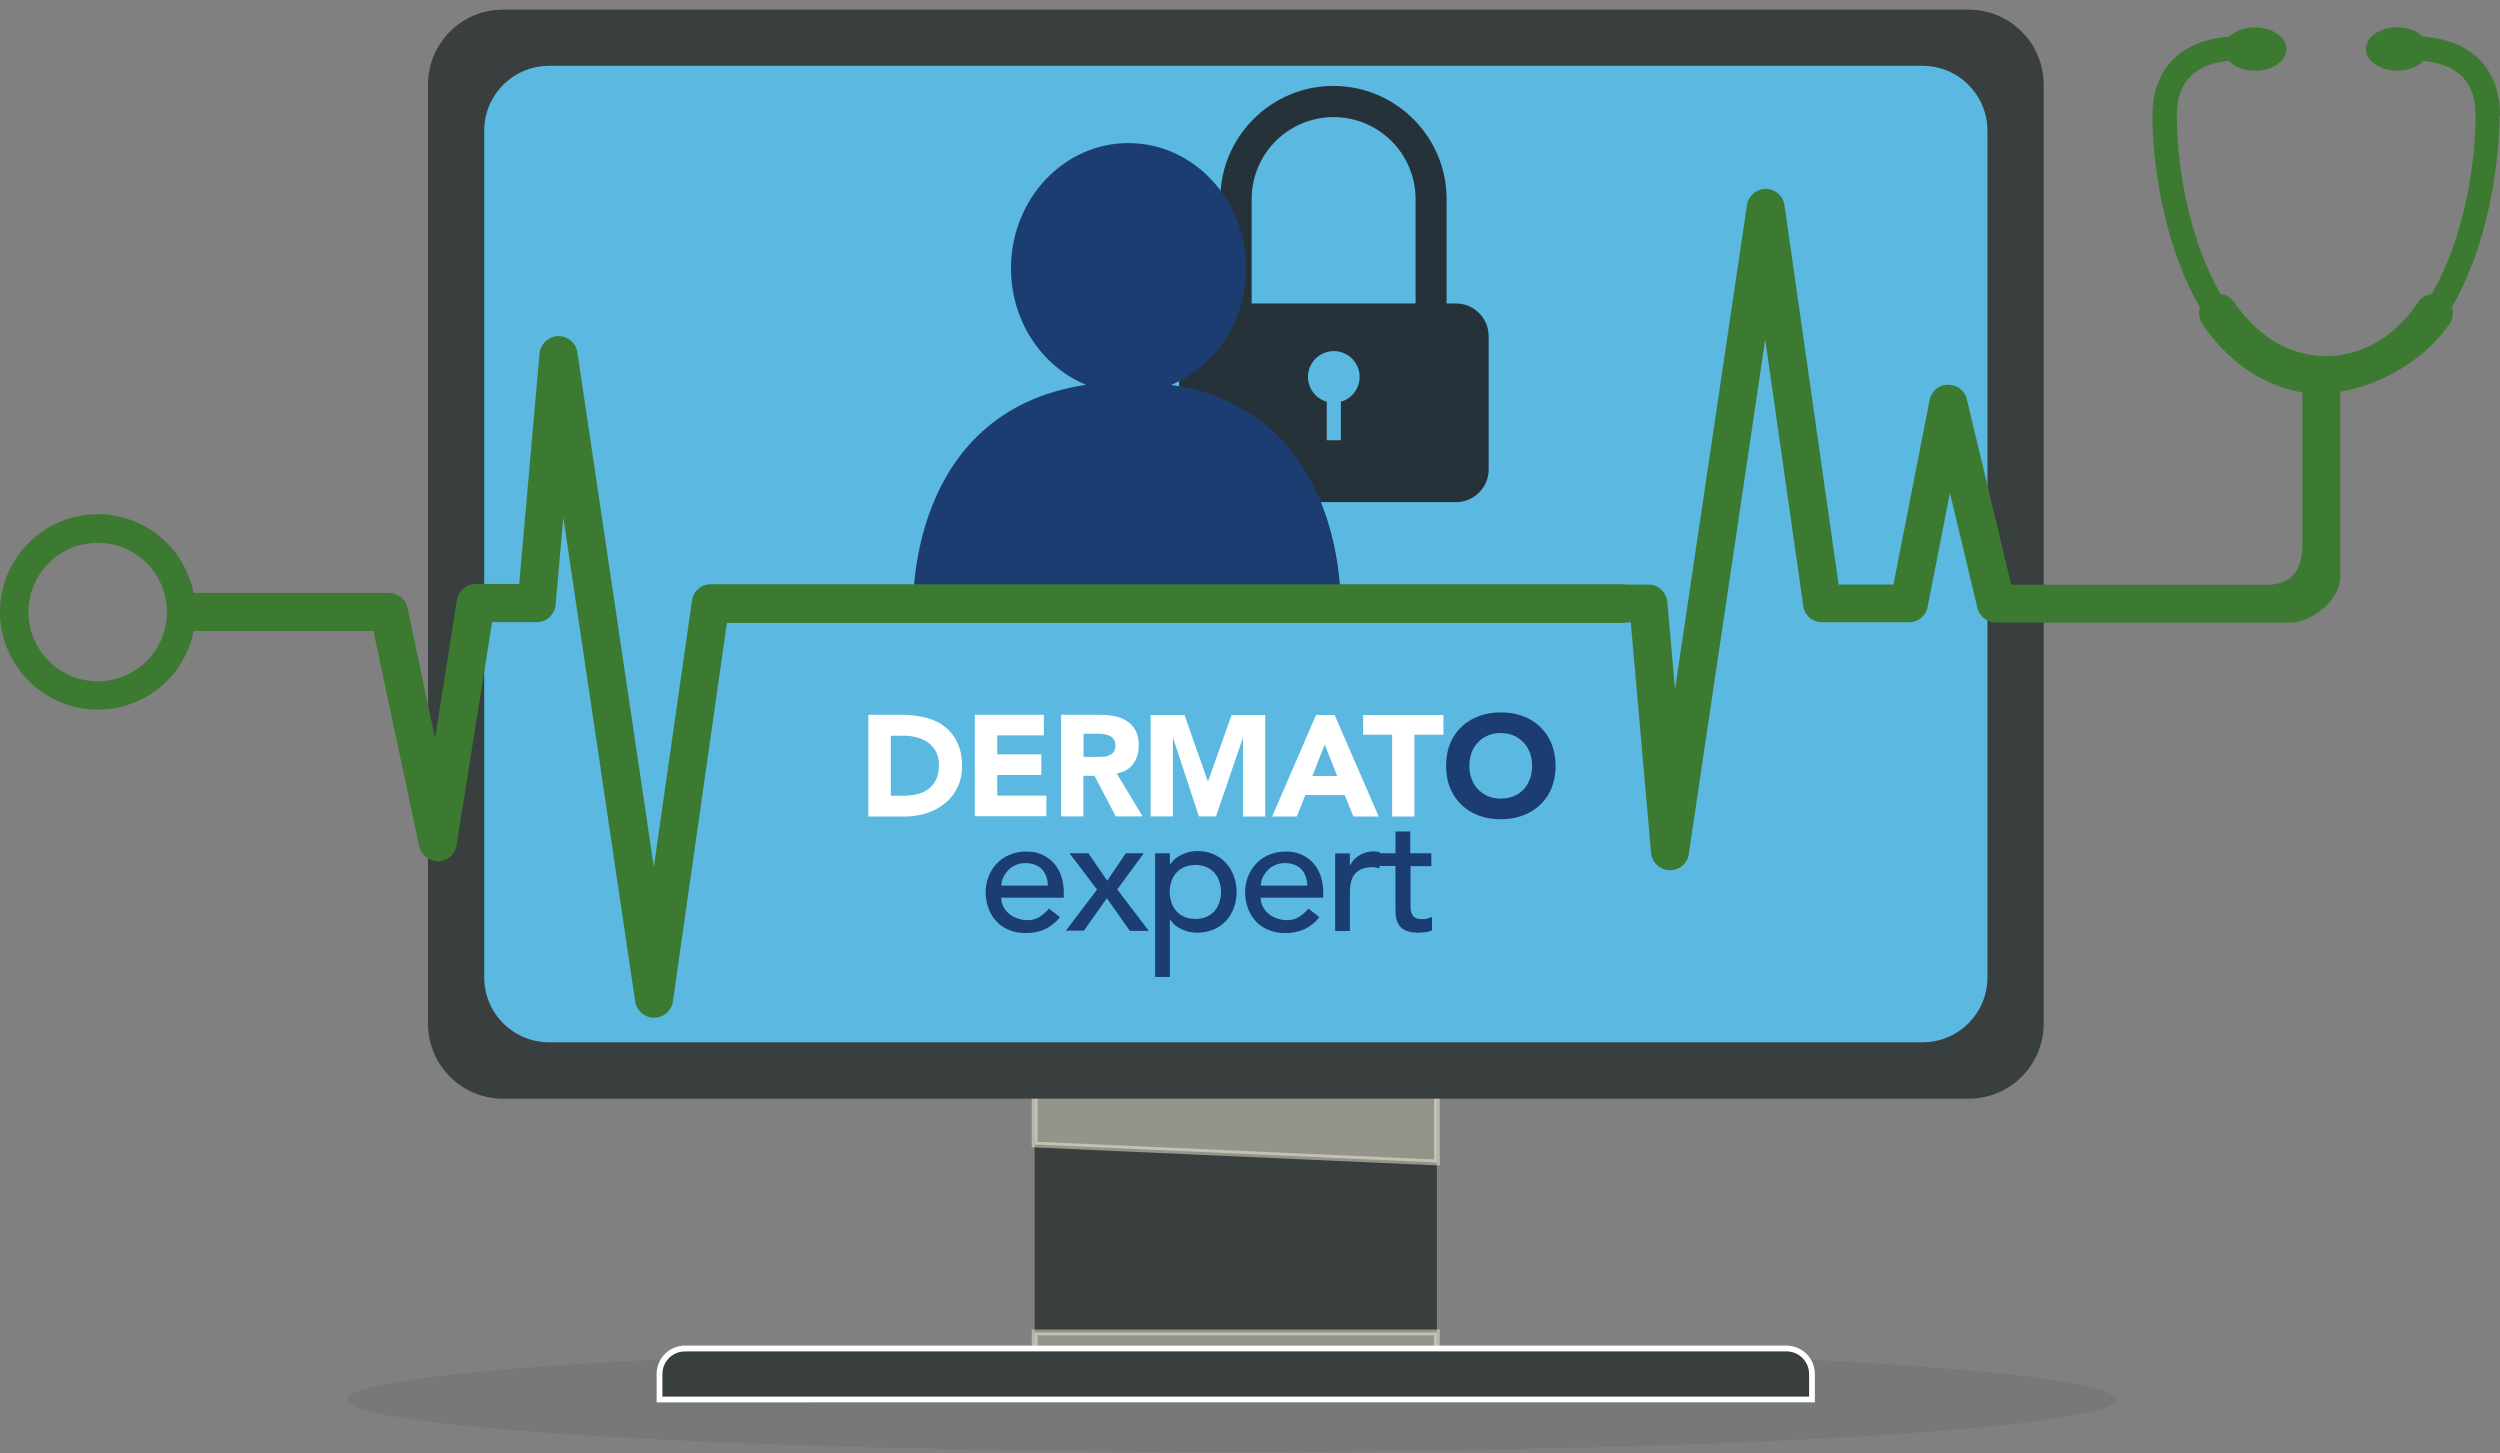 <svg xmlns="http://www.w3.org/2000/svg" width="246" height="143" fill="none" xmlns:v="https://vecta.io/nano"><rect width="100%" height="100%" fill="#808080" stroke="none"/><style><![CDATA[.B{fill:#393e3e}.C{stroke-width:.57}.D{stroke-miterlimit:22.93}.E{fill-rule:evenodd}]]></style><g style="mix-blend-mode:multiply" opacity=".1"><path d="M121.152 142.87c48.084 0 87.063-2.311 87.063-5.162s-38.979-5.162-87.063-5.162-87.063 2.311-87.063 5.162 38.979 5.162 87.063 5.162z" fill="#2b312f"/></g><path d="M141.39 95.619h-39.581v39.401h39.581V95.619z" class="B"/><g fill="#f3f2dd" stroke="#f3f2dd" class="C D"><path opacity=".48" d="M141.39 131.111h-39.581v3.909h39.581v-3.909z"/><path opacity=".48" d="M101.809 95.619h39.581v18.769l-39.581-1.765V95.619z" class="E"/></g><path d="M193.719 1.234H49.493c-3.917 0-7.092 3.175-7.092 7.092v92.407c0 3.917 3.175 7.092 7.092 7.092h144.226c3.916 0 7.091-3.175 7.091-7.092V8.325c0-3.917-3.175-7.092-7.091-7.092z" stroke="#393e3e" class="B C D"/><path d="M189.183 6.478H54.028c-3.525 0-6.382 2.858-6.382 6.383V96.18c0 3.525 2.858 6.383 6.383 6.383h135.155c3.525 0 6.382-2.858 6.382-6.383V12.861c0-3.525-2.857-6.383-6.382-6.383z" fill="#5bb8e0"/><path d="M67.404 132.694h108.388c1.385 0 2.507 1.122 2.507 2.507v2.507H64.897v-2.507c0-1.385 1.121-2.507 2.507-2.507z" stroke="#fff" class="B C D E"/><path d="M85.463 70.337h3.298c.792 0 1.567.099 2.276.264.726.181 1.352.462 1.88.874.544.396.957.924 1.27 1.567s.478 1.418.478 2.325c0 .808-.148 1.517-.462 2.144-.313.61-.726 1.138-1.237 1.55s-1.122.742-1.798.957a7 7 0 0 1-2.127.33h-3.595v-9.994l.017-.016zm2.194 7.966h1.138a6.45 6.45 0 0 0 1.418-.149 3.12 3.12 0 0 0 1.138-.511c.313-.247.577-.561.759-.94.181-.396.28-.874.28-1.435 0-.495-.099-.907-.28-1.27s-.429-.66-.742-.891-.676-.412-1.089-.528-.858-.181-1.319-.181h-1.303v5.921-.016zm8.279-7.966h6.779v2.028H98.13v1.864h4.337v2.028H98.13v2.029h4.832v2.029H95.92V70.32l.017.017zm8.477 0h3.859c.512 0 .99.049 1.452.148s.857.264 1.204.495.61.544.824.924c.198.396.297.874.297 1.468 0 .709-.181 1.303-.544 1.798s-.907.808-1.616.94l2.539 4.222h-2.638l-2.095-3.991h-1.088v3.991h-2.194v-9.994zm2.194 4.14h1.302l.627-.017a1.36 1.36 0 0 0 .594-.132.99.99 0 0 0 .445-.33c.116-.148.182-.363.182-.627 0-.247-.05-.462-.149-.61a1.01 1.01 0 0 0-.396-.346c-.165-.082-.346-.132-.544-.165a3.8 3.8 0 0 0-.61-.05h-1.435v2.276h-.016zm6.614-4.124h3.331l2.293 6.515h.033l2.309-6.515h3.314v9.994h-2.193v-7.669h-.033l-2.622 7.652h-1.683l-2.523-7.669h-.033v7.669h-2.193v-9.994.016zm16.294 0h1.814l4.338 9.994h-2.49l-.858-2.111h-3.876l-.841 2.111h-2.424l4.321-9.994h.016zm.841 2.903l-1.22 3.101h2.441l-1.221-3.101zm6.63-.957h-2.853v-1.946h7.9v1.946h-2.854v8.048h-2.193v-8.048z" fill="#fff"/><g fill="#1c3d72"><path d="M142.297 75.35c0-.792.132-1.517.396-2.177a4.65 4.65 0 0 1 1.121-1.649c.478-.462 1.056-.808 1.715-1.056s1.386-.363 2.161-.363 1.501.115 2.16.363a4.86 4.86 0 0 1 1.699 1.056 4.72 4.72 0 0 1 1.122 1.666c.263.643.395 1.369.395 2.177s-.132 1.517-.395 2.177c-.264.643-.644 1.204-1.122 1.649-.478.462-1.055.808-1.715 1.056s-1.385.363-2.161.363-1.5-.115-2.16-.363-1.221-.594-1.699-1.056a4.72 4.72 0 0 1-1.121-1.666c-.264-.643-.396-1.369-.396-2.177zm2.292 0c0 .478.066.907.215 1.286.148.396.346.726.626 1.022a3.14 3.14 0 0 0 .973.676c.379.165.809.247 1.27.247a3.48 3.48 0 0 0 1.27-.231c.38-.165.709-.379.973-.676.281-.28.479-.627.627-1.023s.214-.825.214-1.286a3.64 3.64 0 0 0-.214-1.286 3.04 3.04 0 0 0-.627-1.023 3.11 3.11 0 0 0-.973-.676c-.379-.165-.808-.247-1.27-.247s-.89.082-1.27.247-.709.379-.973.676c-.28.28-.478.627-.626 1.023a3.62 3.62 0 0 0-.215 1.286v-.016zM98.525 88.314c0 .33.066.643.214.907a2.19 2.19 0 0 0 .577.709c.231.198.511.346.824.445.314.115.627.165.973.165.446 0 .841-.099 1.171-.313a3.9 3.9 0 0 0 .924-.825l1.088.841c-.808 1.039-1.929 1.567-3.381 1.567-.593 0-1.154-.099-1.632-.313-.495-.198-.907-.478-1.237-.841-.346-.363-.594-.792-.775-1.27a4.57 4.57 0 0 1-.28-1.583c0-.561.099-1.105.297-1.583a3.93 3.93 0 0 1 .825-1.27 3.5 3.5 0 0 1 1.253-.841c.478-.198 1.006-.313 1.583-.313.677 0 1.254.115 1.716.363a3.37 3.37 0 0 1 1.154.924 3.98 3.98 0 0 1 .66 1.286 5.4 5.4 0 0 1 .198 1.451v.511h-6.119l-.033-.016zm4.585-1.154c0-.33-.066-.61-.149-.891a2.34 2.34 0 0 0-.412-.709 1.89 1.89 0 0 0-.693-.462c-.281-.116-.593-.165-.956-.165a2.33 2.33 0 0 0-.973.198c-.297.132-.544.313-.742.528s-.363.462-.478.709a1.93 1.93 0 0 0-.165.775h4.585l-.016.017zm4.833.362l-2.705-3.562h1.863l1.848 2.705 1.83-2.705h1.765l-2.606 3.562 3.101 4.074h-1.864l-2.259-3.216-2.26 3.2h-1.781l3.101-4.074-.033.016zm5.723-3.563h1.451v1.088h.033c.281-.412.66-.726 1.155-.957s.989-.346 1.501-.346c.593 0 1.121.099 1.599.313.479.198.891.495 1.221.858.346.363.594.792.775 1.286a4.48 4.48 0 0 1 .28 1.567c0 .561-.099 1.105-.28 1.583a3.8 3.8 0 0 1-.775 1.27c-.347.363-.742.643-1.221.841a4.13 4.13 0 0 1-1.599.313c-.545 0-1.056-.115-1.551-.346s-.857-.544-1.105-.94h-.033v5.64h-1.451V83.943v.017zm3.958 1.154a2.73 2.73 0 0 0-1.055.198 2.25 2.25 0 0 0-.792.544 2.38 2.38 0 0 0-.495.841 3.26 3.26 0 0 0 0 2.144 2.38 2.38 0 0 0 .495.841 2.25 2.25 0 0 0 .792.544c.314.132.659.198 1.055.198a2.68 2.68 0 0 0 1.056-.198c.314-.132.577-.313.791-.544s.38-.511.495-.841.182-.693.182-1.072-.066-.742-.182-1.072-.28-.61-.495-.841-.478-.412-.791-.544a2.68 2.68 0 0 0-1.056-.198zm6.432 3.201c0 .33.066.643.215.907.148.28.329.511.577.709.231.198.511.346.824.445.314.115.627.165.974.165.445 0 .841-.099 1.171-.313a3.92 3.92 0 0 0 .923-.825l1.089.841c-.809 1.039-1.93 1.567-3.381 1.567-.594 0-1.155-.099-1.633-.313-.495-.198-.907-.478-1.237-.841a3.71 3.71 0 0 1-.775-1.27c-.182-.495-.281-1.023-.281-1.583a4.16 4.16 0 0 1 .297-1.583c.198-.495.479-.907.825-1.27a3.5 3.5 0 0 1 1.253-.841 4.11 4.11 0 0 1 1.584-.313c.676 0 1.253.115 1.715.363a3.36 3.36 0 0 1 1.154.924 3.96 3.96 0 0 1 .66 1.286 5.4 5.4 0 0 1 .198 1.451v.511h-6.119l-.033-.016zm4.585-1.154c0-.33-.066-.61-.148-.891a2.34 2.34 0 0 0-.413-.709c-.181-.198-.412-.346-.692-.462s-.594-.165-.957-.165a2.33 2.33 0 0 0-.973.198 2.24 2.24 0 0 0-.742.528 2.81 2.81 0 0 0-.478.709 1.92 1.92 0 0 0-.165.775h4.585l-.017.017zm2.737-3.184h1.451v1.171h.033c.099-.198.231-.396.38-.561a2.68 2.68 0 0 1 .544-.429 2.67 2.67 0 0 1 .659-.28c.247-.066.479-.099.71-.099a2.02 2.02 0 0 1 .643.099l-.066 1.567-.346-.082c-.116-.016-.231-.033-.363-.033-.709 0-1.254.198-1.633.594s-.561 1.022-.561 1.847v3.843h-1.451v-7.636z"/><path d="M140.877 85.23h-2.078v3.463.643c0 .214.05.396.116.561s.181.297.33.396.362.148.643.148c.165 0 .346 0 .528-.049a1.61 1.61 0 0 0 .494-.181v1.319c-.165.099-.395.165-.676.198l-.643.05c-.561 0-.99-.083-1.303-.231s-.528-.363-.676-.61-.231-.528-.264-.825c-.033-.313-.033-.61-.033-.924v-3.975h-1.682V83.96h1.682v-2.144h1.451v2.144h2.078v1.253l.033.017z"/></g><g fill="#263239"><path d="M142.377 38.094h-3.084V19.589a8.07 8.07 0 0 0-8.065-8.065 8.07 8.07 0 0 0-8.065 8.065v18.504h-3.084V19.589c0-6.135 4.997-11.132 11.132-11.132s11.133 4.997 11.133 11.132v18.504h.033z"/><path d="M143.268 29.864h-24.03c-1.776 0-3.216 1.44-3.216 3.216v13.112c0 1.776 1.44 3.216 3.216 3.216h24.03c1.776 0 3.216-1.44 3.216-3.216V33.08c0-1.776-1.44-3.216-3.216-3.216z"/></g><g fill="#5bb8e0"><path d="M131.246 39.628a2.54 2.54 0 0 1-2.54-2.54 2.54 2.54 0 1 1 5.08 0 2.54 2.54 0 0 1-2.54 2.54z"/><path d="M131.939 38.094h-1.385v5.228h1.385v-5.228z"/></g><path d="M115.264 37.863c4.272-1.798 7.323-6.201 7.339-11.396.033-6.811-5.129-12.353-11.511-12.386s-11.578 5.459-11.611 12.27c-.016 5.245 3.035 9.714 7.372 11.512C89.058 40.535 89.866 59.88 89.866 59.88l42.055.198s.957-19.543-16.673-22.199l.016-.017z" fill="#1c3d72"/><path d="M246 11.426c0-2.606-.841-4.634-2.49-5.987-1.534-1.286-3.497-1.715-5.113-1.847-.561-.544-1.484-.907-2.507-.907-1.699 0-3.084.957-3.084 2.128s1.385 2.144 3.084 2.144c1.056 0 2.012-.379 2.573-.957 1.171.115 2.523.429 3.513 1.27 1.088.891 1.616 2.243 1.616 4.14 0 4.041-.841 10.192-3.199 15.338-.347.775-.726 1.501-1.122 2.177a1.89 1.89 0 0 0-1.319.808c-2.408 3.513-5.542 5.311-9.252 5.311-3.546-.132-6.515-1.913-8.857-5.311-.313-.462-.808-.742-1.319-.792-.396-.676-.775-1.402-1.122-2.177-2.358-5.146-3.199-11.314-3.199-15.338 0-1.897.527-3.249 1.6-4.14 1.006-.858 2.341-1.171 3.529-1.286.544.594 1.501.957 2.573.957 1.698 0 3.084-.957 3.084-2.128s-1.386-2.128-3.084-2.128c-1.039 0-1.963.346-2.524.907-1.599.115-3.562.561-5.096 1.831-1.649 1.369-2.49 3.381-2.49 6.003 0 4.305 1.039 12.584 4.684 18.801a1.96 1.96 0 0 0 .231 1.649c2.589 3.76 5.953 6.036 9.845 6.729v14.513c.05 2.358-.511 4.585-3.958 4.404h-24.689l-4.37-18.241c-.099-.429-.33-.775-.66-1.039-.313-.247-.709-.379-1.171-.396h-.033c-.429 0-.857.148-1.171.429a1.87 1.87 0 0 0-.626 1.072l-3.563 18.158h-5.393L175.594 20.2a1.91 1.91 0 0 0-.627-1.154c-.329-.28-.775-.462-1.22-.462s-.891.181-1.22.462c-.314.28-.561.676-.627 1.138l-7.075 47.63-.759-8.576c-.05-.495-.264-.907-.594-1.221s-.775-.495-1.27-.495h-2.259v-.033H69.944c-.478 0-.907.165-1.221.462-.33.28-.577.676-.627 1.138l-3.76 26.206-7.52-50.615c-.066-.462-.297-.858-.627-1.138-.313-.297-.759-.462-1.221-.462h-.066c-.462 0-.891.214-1.221.511a1.91 1.91 0 0 0-.594 1.204l-1.996 22.661h-4.271a1.84 1.84 0 0 0-1.22.462c-.33.28-.561.676-.643 1.138l-2.144 13.573-2.721-12.815c-.082-.429-.313-.792-.66-1.056-.313-.264-.742-.412-1.171-.412H19.049a9.63 9.63 0 0 0-9.434-7.751A9.63 9.63 0 0 0 0 60.21a9.64 9.64 0 0 0 9.615 9.615c4.684 0 8.576-3.315 9.434-7.735h17.696l4.502 21.193c.099.429.346.808.676 1.056.346.264.775.412 1.204.412.445 0 .858-.181 1.188-.462a1.89 1.89 0 0 0 .61-1.121l3.496-21.951h4.387c.495 0 .94-.181 1.27-.495s.561-.742.594-1.22l.759-8.576 7.075 47.63a1.89 1.89 0 0 0 .643 1.138c.313.28.759.445 1.22.445a1.81 1.81 0 0 0 1.22-.462c.33-.28.561-.676.627-1.138l5.311-37.24h88.399v-.049h.545l1.995 22.677a1.9 1.9 0 0 0 .577 1.188c.33.313.759.495 1.237.511h.05c.478 0 .89-.165 1.22-.445.33-.297.561-.676.627-1.138l7.521-50.631 3.743 26.206c.05.462.297.858.61 1.154.33.28.776.462 1.221.462h8.576a1.9 1.9 0 0 0 1.187-.429c.33-.264.561-.643.644-1.089l2.193-11.215 2.705 11.314a1.83 1.83 0 0 0 .676 1.039c.313.247.726.412 1.154.412h28.928c2.144 0 4.948-2.243 4.948-4.502V38.556c3.941-.709 8.196-3.002 10.753-6.696.33-.495.412-1.122.231-1.649 3.644-6.218 4.684-14.497 4.684-18.818l.049.033zM9.615 67.038c-3.76 0-6.811-3.051-6.811-6.811s3.051-6.811 6.811-6.811 6.811 3.051 6.811 6.811-3.035 6.811-6.811 6.811z" fill="#3c7a31" class="E"/></svg>